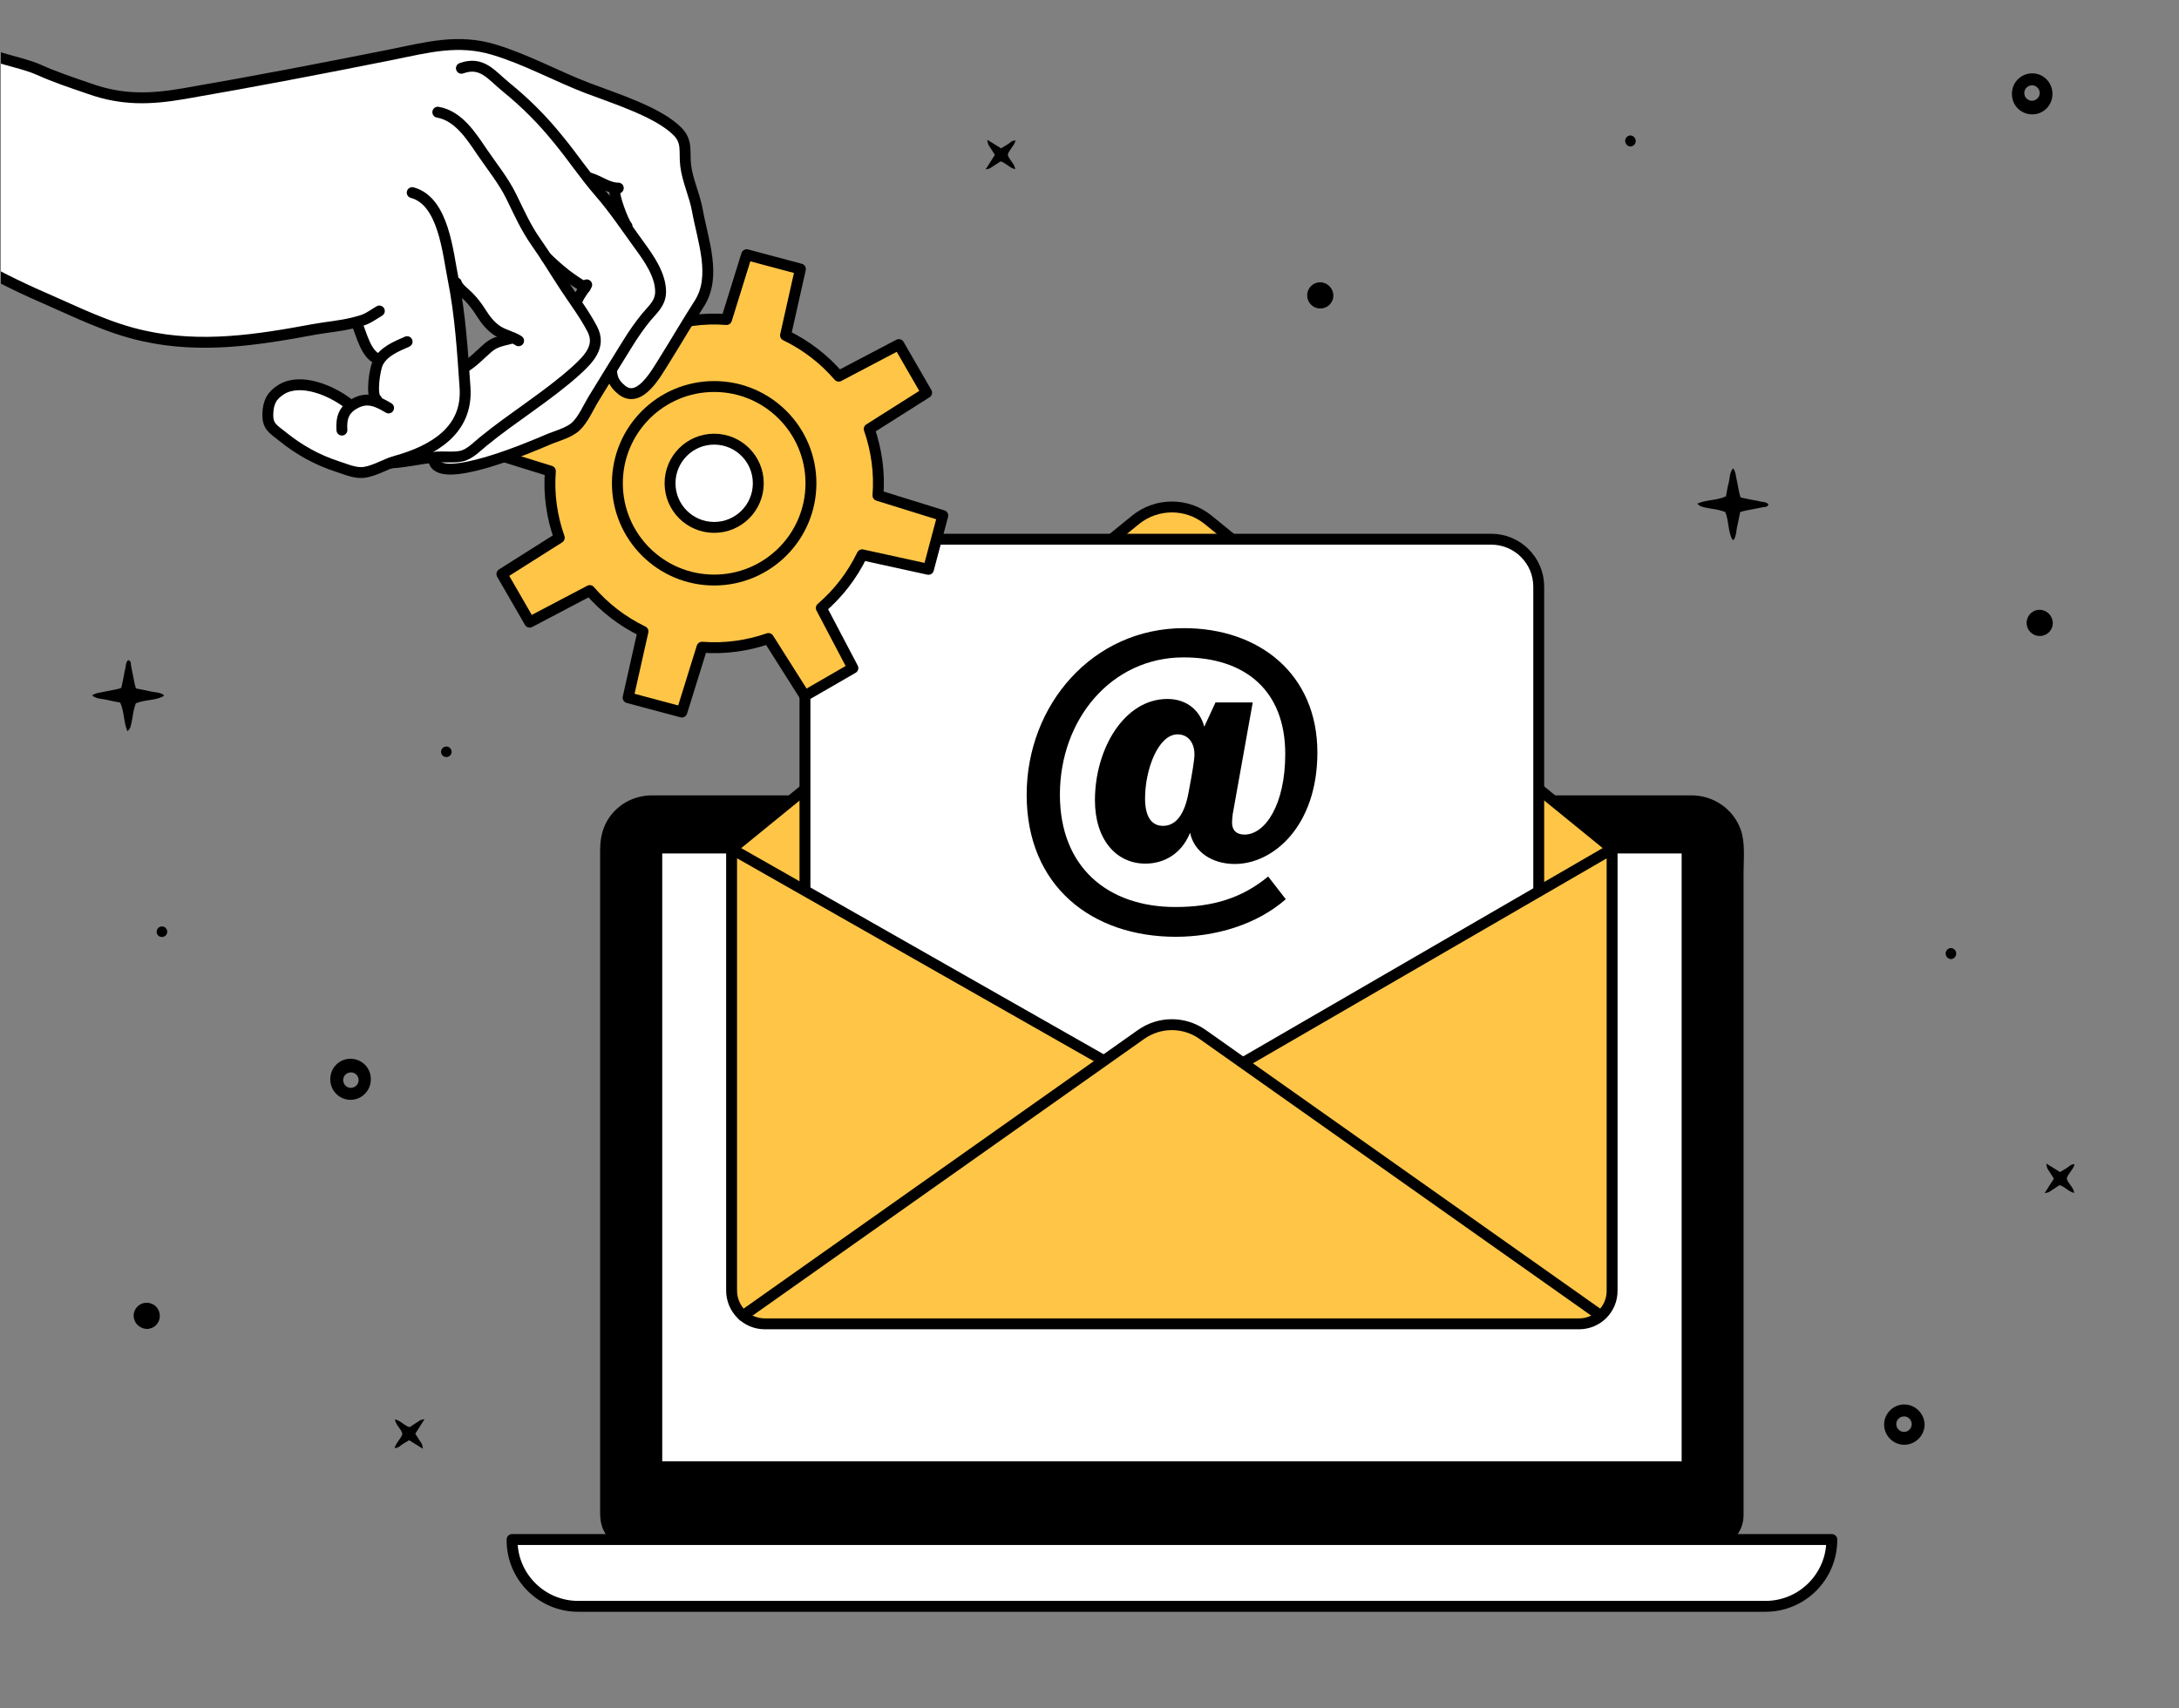 <?xml version="1.0" encoding="utf-8"?>
<!-- Generator: Adobe Illustrator 28.0.0, SVG Export Plug-In . SVG Version: 6.00 Build 0)  -->
<svg version="1.1" xmlns="http://www.w3.org/2000/svg" xmlns:xlink="http://www.w3.org/1999/xlink" x="0px" y="0px"
	 viewBox="0 0 1200 941" style="enable-background:new 0 0 1200 941;" xml:space="preserve">
<rect x="0" y="0" width="1200" height="941" fill="#808080" stroke="none"/>
<style type="text/css">
	.st0{fill:#FFFFFF;stroke:#000000;stroke-width:6;stroke-linecap:round;stroke-linejoin:round;stroke-miterlimit:10;}
	.st1{fill:#FFFFFF;stroke:#000000;stroke-miterlimit:10;}
	.st2{fill:#FFC547;stroke:#000000;stroke-width:6;stroke-linecap:round;stroke-linejoin:round;stroke-miterlimit:10;}
	.st3{fill:none;stroke:#000000;stroke-width:6;stroke-linecap:round;stroke-linejoin:round;stroke-miterlimit:10;}
	.st4{clip-path:url(#SVGID_00000041982702405515571720000003734935006660767931_);}
	.st5{fill:#FFFFFF;}
</style>
<g id="Capa_1">
</g>
<g id="_x32_">
	<g id="Capa_9">
		<g>
			<g>
				<path d="M944.2,848H346.5c-6.7,0-12.2-5.5-12.2-12.2V466.4c0-13.4,10.9-24.3,24.3-24.3h573.5c13.4,0,24.3,10.9,24.3,24.3v369.4
					C956.4,842.5,951,848,944.2,848z"/>
				<g>
					<path d="M944.2,844.2c-3.6,0-7.3,0-10.9,0c-10,0-20,0-30,0c-15.3,0-30.5,0-45.8,0c-19.2,0-38.3,0-57.5,0c-22,0-44,0-66,0
						c-23.5,0-47.1,0-70.6,0c-23.7,0-47.5,0-71.2,0c-22.9,0-45.9,0-68.8,0c-20.8,0-41.6,0-62.4,0c-17.4,0-34.7,0-52.1,0
						c-12.8,0-25.7,0-38.5,0c-7,0-14,0-21,0c-1,0-1.9,0-2.9,0c-6.2-0.2-8.5-5.2-8.5-10.5c0-9.1,0-18.2,0-27.2c0-17.2,0-34.4,0-51.7
						c0-22.1,0-44.2,0-66.4c0-23.7,0-47.4,0-71.1c0-22.3,0-44.6,0-66.9c0-17.5,0-35,0-52.5c0-9.6,0-19.3,0-28.9
						c0-4.4,0.3-8.5,2.5-12.5c3.9-7,11-10.8,18.9-10.8c5.6,0,11.3,0,16.9,0c12,0,23.9,0,35.9,0c16.9,0,33.7,0,50.6,0
						c20.6,0,41.1,0,61.7,0c22.8,0,45.6,0,68.3,0c23.9,0,47.7,0,71.6,0c23.5,0,47,0,70.5,0c21.7,0,43.4,0,65.2,0
						c18.8,0,37.6,0,56.4,0c14.4,0,28.8,0,43.2,0c8.8,0,17.6,0,26.4,0c1.8,0,3.7,0,5.5,0c8.7,0,16.8,4.9,19.9,13.3
						c2.4,6.5,1.3,15,1.3,21.8c0,14.2,0,28.5,0,42.7c0,20.4,0,40.8,0,61.1c0,23.5,0,47,0,70.5c0,23.2,0,46.4,0,69.6
						c0,19.9,0,39.9,0,59.8c0,13.3,0,26.7,0,40C952.7,831.6,954.7,843.9,944.2,844.2c-4.8,0.2-4.8,7.7,0,7.5
						c9.6-0.3,15.9-7.8,16-17.1c0-2.9,0-5.8,0-8.7c0-13,0-26,0-39c0-19.9,0-39.8,0-59.6c0-23.5,0-46.9,0-70.4c0-23.7,0-47.4,0-71.2
						c0-20.7,0-41.4,0-62.1c0-14.4,0-28.7,0-43.1c0-7.5,1-16.5-1.6-23.6c-4.1-11.3-14.7-18.6-26.7-18.8c-1.5,0-3.1,0-4.6,0
						c-8.4,0-16.8,0-25.2,0c-14.2,0-28.4,0-42.6,0c-18.8,0-37.5,0-56.3,0c-21.9,0-43.8,0-65.7,0c-23.7,0-47.3,0-71,0
						c-24.1,0-48.1,0-72.2,0c-23.1,0-46.2,0-69.3,0c-20.8,0-41.5,0-62.3,0c-17,0-34.1,0-51.1,0c-12,0-23.9,0-35.9,0
						c-5.5,0-11,0-16.5,0c-9.3,0-17.9,4.2-23.4,11.8c-3.9,5.4-5.3,11.7-5.3,18.3c0,9.2,0,18.3,0,27.5c0,17.4,0,34.8,0,52.3
						c0,22.3,0,44.5,0,66.8c0,24.1,0,48.2,0,72.3c0,22.3,0,44.5,0,66.8c0,17.4,0,34.8,0,52.3c0,9.2,0,18.3,0,27.5
						c0,6.5,2.2,12.6,8.3,15.9c3.1,1.7,6.3,2,9.7,2c6.6,0,13.1,0,19.7,0c12.6,0,25.2,0,37.8,0c17.3,0,34.7,0,52,0
						c20.8,0,41.7,0,62.5,0c23.1,0,46.1,0,69.2,0c24,0,48.1,0,72.1,0c23.8,0,47.5,0,71.3,0c22.2,0,44.4,0,66.6,0
						c19.4,0,38.8,0,58.2,0c15.3,0,30.6,0,45.8,0c10,0,20.1,0,30.1,0c3.4,0,6.9,0,10.3,0C949,851.7,949,844.2,944.2,844.2z"/>
				</g>
			</g>
			<path class="st0" d="M972.3,884.8H318.4c-20.1,0-36.4-16.3-36.4-36.4V848h726.8v0.4C1008.7,868.5,992.4,884.8,972.3,884.8z"/>
			<rect x="364.2" y="469.6" class="st1" width="562.4" height="335.8"/>
		</g>
	</g>
	<path d="M973.9,277.8c-1.2-1.4-3-1.2-4.6-1.6c-1.8-0.5-3.8-0.7-5.6-1.1l-5.1-1.1c-0.4-1.1-0.7-2.1-0.9-3.2l-2-10.2
		c-0.3-1-0.7-1.9-1.2-2.7c-2.1,2.4-1.8,5.3-2.4,7.7c-0.7,2.4-1.1,5.2-1.6,7.8c-5,2.3-10.7,1.8-15.8,4c1.8,1.7,1.8,1.7,7.7,2.8
		c2.6,0.3,5.2,0.9,7.7,1.8c2.1,5,1.4,10.5,3.9,15.2c0,0.1,0.3,0.1,0.7,0.2c1.6-2.2,1.4-5,2-7.5s1.1-5.2,1.6-7.8
		c1.1-0.4,2.2-0.7,3.3-0.9l9.7-1.9C972.3,279.3,973.4,279.3,973.9,277.8z"/>
	<path d="M193.4,605.8L193.4,605.8c5.9-0.2,10.7-5,10.8-11c0-0.1,0-0.2,0-0.3c0.1-6.2-4.8-11.2-11-11.3c-6.2-0.1-11.2,4.8-11.3,11
		v0.7C182.1,601.1,187.2,606,193.4,605.8z M193.3,590.7c2.3,0,4.2,1.9,4.2,4.3c0,2.3-1.9,4.2-4.3,4.2h-0.4c-2.3-0.3-3.9-2.2-3.8-4.5
		C189.1,592.4,191,590.7,193.3,590.7z"/>
	<path d="M1118.8,40.4L1118.8,40.4c-5.9,0.2-10.7,5-10.8,11c0,0.1,0,0.2,0,0.3c-0.1,6.2,4.8,11.2,11,11.3c6.2,0.1,11.2-4.8,11.3-11
		v-0.7C1130.1,45.1,1125,40.2,1118.8,40.4z M1119,55.5c-2.3,0-4.2-1.9-4.2-4.3c0-2.3,1.9-4.2,4.3-4.2h0.4c2.3,0.3,3.9,2.2,3.8,4.5
		C1123.1,53.8,1121.2,55.5,1119,55.5z"/>
	<path d="M1048.4,773.6c-5.9,0.2-10.7,5-10.8,10.9c-0.1,6,4.7,11.1,10.7,11.3c6.1,0.2,11.3-4.6,11.6-10.7v-0.7
		C1059.6,778.3,1054.5,773.5,1048.4,773.6z M1048.5,788.7c-2.3,0-4.2-1.9-4.2-4.3c0-2.3,1.9-4.2,4.3-4.2h0.4
		c2.3,0.3,3.9,2.2,3.8,4.5C1052.6,787,1050.8,788.8,1048.5,788.7z"/>
	<path d="M228.7,789.7l5.1-8c-0.8,0.1-1.7,0.3-2.4,0.6l-5.8,3.8c-3-0.8-4.9-3.6-8.1-4.3c0.4,3.3,3.4,5,4.1,8
		c-0.7,2.7-3.4,4.6-4.3,7.8c2,0.1,3-1.2,4.2-2l3.8-2.3l7.6,4.7c-0.4-2.5-0.4-2.5-1.7-4.4L228.7,789.7L228.7,789.7z"/>
	<path d="M1131.1,649.2l-5.1,8c0.8-0.1,1.7-0.3,2.4-0.6l5.8-3.8c3,0.8,4.9,3.6,8.1,4.3c-0.4-3.3-3.4-5-4.1-8
		c0.7-2.7,3.4-4.6,4.3-7.8c-2-0.1-3,1.2-4.2,2l-3.8,2.3l-7.6-4.7c0.4,2.5,0.4,2.5,1.7,4.4L1131.1,649.2L1131.1,649.2z"/>
	<path d="M547.9,85.3l-5.1,8c0.8-0.1,1.7-0.3,2.4-0.6l5.8-3.8c3,0.8,4.9,3.6,8.1,4.3c-0.4-3.3-3.4-5-4.1-8c0.7-2.7,3.4-4.6,4.3-7.8
		c-2-0.1-3,1.2-4.2,2l-3.8,2.3l-7.6-4.7c0.4,2.5,0.4,2.5,1.7,4.4L547.9,85.3L547.9,85.3z"/>
	<path d="M70.6,363.6c-1.4,1.2-1.2,3-1.6,4.6c-0.5,1.8-0.7,3.8-1.1,5.6l-1.1,5.1c-1,0.4-2.1,0.7-3.2,0.9l-10.2,2
		c-1,0.3-1.9,0.7-2.7,1.2c2.4,2.1,5.3,1.8,7.7,2.4s5.2,1.1,7.8,1.6c2.3,5,1.8,10.7,4,15.8c1.7-1.8,1.7-1.8,2.8-7.7
		c0.3-2.6,0.9-5.2,1.8-7.7c5-2.1,10.5-1.4,15.2-3.9c0.1,0,0.1-0.3,0.2-0.7c-2.3-1.6-5-1.4-7.5-2c-2.5-0.6-5.2-1.1-7.8-1.6
		c-0.4-1.1-0.7-2.2-0.9-3.3c-0.7-3.2-1.2-6.4-1.9-9.7C72.1,365.2,72.1,364.1,70.6,363.6L70.6,363.6z"/>
	<path d="M1074.4,522.2c-1.7,0.1-3,1.5-2.9,3.2c0.1,1.5,1.3,2.8,2.9,2.9c1.7-0.1,3-1.5,2.9-3.2
		C1077.2,523.5,1076,522.3,1074.4,522.2z"/>
	<path d="M897.9,74.6c-1.7,0.1-3,1.5-2.9,3.2c0.1,1.5,1.3,2.8,2.9,2.9c1.7-0.1,3-1.5,2.9-3.2C900.7,75.9,899.4,74.7,897.9,74.6z"/>
	<path d="M80.7,732c4,0.1,7.3-3.1,7.3-7.1c0.1-4-3.1-7.3-7.1-7.3c-4-0.1-7.3,3.1-7.3,7.1l0,0v0.1C73.7,728.7,76.8,731.8,80.7,732z"
		/>
	<path d="M1123.4,335.9c-4-0.1-7.3,3.1-7.3,7.1c-0.1,4,3.1,7.3,7.1,7.3c4,0.1,7.3-3.1,7.3-7.1l0,0v-0.1
		C1130.4,339.2,1127.3,336,1123.4,335.9L1123.4,335.9z"/>
	<path d="M727.2,155.5c-4-0.1-7.3,3.1-7.3,7.1c-0.1,4,3.1,7.3,7.1,7.3c4,0.1,7.3-3.1,7.3-7.1l0,0v-0.1
		C734.2,158.8,731.1,155.6,727.2,155.5L727.2,155.5z"/>
	<path d="M245.6,417c1.6,0.1,3-1.1,3.1-2.7s-1.1-3-2.7-3.1s-3,1.1-3.1,2.7l0,0C242.8,415.5,244,416.9,245.6,417z"/>
	<path d="M89,516.1c1.6,0.1,3-1.1,3.1-2.7c0.1-1.6-1.1-3-2.7-3.1s-3,1.1-3.1,2.7l0,0C86.1,514.6,87.3,516,89,516.1z"/>
	<g>
		<path class="st2" d="M625.4,286.3L402.9,467.6l40.4,162.7l396.6,21.7l47.9-184.5L665.3,286.3C653.7,276.9,637.1,276.9,625.4,286.3
			z"/>
		<path class="st0" d="M821.2,606.8H469.5c-14.5,0-26.2-11.7-26.2-26.2V323.2c0-14.5,11.7-26.2,26.2-26.2h351.7
			c14.5,0,26.2,11.7,26.2,26.2v257.4C847.4,595.1,835.7,606.8,821.2,606.8z"/>
		<path class="st2" d="M869.6,729.2H421.2c-10.1,0-18.3-8.2-18.3-18.3V467.6l244.7,139.2l240.2-139.2v243.3
			C887.9,721,879.7,729.2,869.6,729.2z"/>
		<path class="st2" d="M880.7,724.1L662.3,569.8c-10.2-7.2-23.7-7.2-33.9,0L409.2,724.7"/>
	</g>
	<g>
		<path d="M707.8,415.3c0-35.1-22.2-53.2-56-53.2c-39.7,0-68.1,34.1-68.1,75.6c0,40.1,26.5,61.9,63.6,61.9
			c20.3,0,36.4-4.7,51.1-16.8l9.7,12.5c-16.2,14.2-39,20.7-60.6,20.7c-46.1,0-82.1-27.8-82.1-78.2c0-49.6,36.4-91.8,86.6-91.8
			c41.6,0,73.5,25.4,73.5,68.5c0,40.3-24.1,61.4-45.5,61.4c-12.3,0-22.4-6.5-24.6-17.2c-5,12.3-15.1,17-24.6,17
			c-16.2,0-27.8-13.4-27.8-34.9c0-28.4,16.2-55.8,39.9-55.8c11,0,18.1,6.7,20.3,15.3l6.2-13.4h20.5l-11,61.4
			c-0.2,1.3-0.4,3.4-0.4,4.7c0,4.7,2.8,6.7,6.9,6.7C696.6,459.7,707.8,443.5,707.8,415.3z M657.8,415.5c0-6-3.2-11-9.3-11
			c-10.6,0-17.9,19.2-17.9,35.3c0,9.5,3.2,15.1,9.9,15.1c7.3,0,11.9-6.7,14-18.1C656.7,425.2,657.8,418.5,657.8,415.5z"/>
	</g>
</g>
<g id="Capa_3">
	<g>
		<path class="st2" d="M511.3,313.6l7.9-29.6l-35.7-11.1c1-12.6-0.8-25.1-4.8-36.6l31.6-20l-15.3-26.5l-33.1,17.4
			c-8-9.3-17.9-17-29.3-22.5l8.2-36.5l-29.6-7.9L400.1,176c-12.7-1-25.1,0.8-36.7,4.9l-20-31.6l-26.5,15.3l17.4,33.1
			c-9.3,8-17,17.9-22.5,29.3l-36.5-8.2l-7.9,29.6l35.7,11.1c-1,12.7,0.8,25.1,4.9,36.7l-31.6,20l15.3,26.5l33.1-17.4
			c8,9.3,17.9,17,29.3,22.5l-8.2,36.5l29.6,7.9l11.1-35.7c12.6,1,25.1-0.8,36.6-4.8l20,31.6l26.5-15.3l-17.4-33.1
			c9.3-8,17-17.9,22.5-29.3L511.3,313.6z"/>
		<circle class="st0" cx="393.3" cy="266.2" r="24.3"/>
		<circle class="st3" cx="393.3" cy="266.2" r="53.3"/>
	</g>
	<g>
		<defs>
			<rect id="SVGID_1_" x="0.5" y="0.1" width="554.3" height="421.8"/>
		</defs>
		<clipPath id="SVGID_00000108274587354852895380000017145459544772617123_">
			<use xlink:href="#SVGID_1_"  style="overflow:visible;"/>
		</clipPath>
		<g style="clip-path:url(#SVGID_00000108274587354852895380000017145459544772617123_);">
			<path class="st5" d="M389.4,140.1c-0.1-6.4-4-14.5-5.4-20.7c-0.3-1.2-1-6.5-1.9-7c-0.6-6.6-2.8-10.6-2.7-17.3
				c0-1.1-0.3-2-0.8-2.7c-0.8-7-3-13.5-6.7-19.5c-1.1-1.7-6-5-7.9-4.7c-8.5-8.1-17.3-10.9-28.3-15.3c-11.8-4.7-23.6-9.4-35.3-14.2
				c-9.3-3.7-19.1-9-29.3-10.5c-0.5-0.4-1.1-0.9-1.6-1.3c-1.9-1.7-4.1-1.6-5.8-0.6c-10.4-2-21.3-1-31.8,0.8
				c-18.3,3.3-36.5,7.6-54.7,11.4c-18.6,3.9-37.2,7.9-55.8,11.8c-18.3,3.9-36,5.2-54.5,2.3c-19.9-3.2-39.1-9.6-58.2-16.1
				c-0.5-3.8-5.4-6.8-8.5-3c-9.4,11.6-12.7,25.8-14.7,40.3c-1.1,8-2,16-3.8,23.8c-1.8,7.7-4.4,15.2-5.7,22.9c-1,6-2.4,13,2.9,17.3
				c5.5,4.5,12.8,7.9,19.1,11.2c2.8,1.4,5.6,2.7,8.5,3.9c-0.3,1.8,0.4,3.8,2.5,4.9c9.4,4.8,18.4,10,28.9,11.5c0.5,0.1,5.6,2.8,6,2.8
				c11.5,6.4,19.6,7.8,32.3,11.3c13.2,3.6,27.3,4.2,41,3.9c19.3-0.4,36.8-1.6,55.3-7.1c0.7-0.1,3.5-1.2,4.3-1
				c6.6,1.4,13.4-3.5,18.8-2.8c0.1,1,0.6,2.1,1.6,3c1.1,1,2.2,2.1,3.1,3.2c-0.2,1.1,0,2.3,0.9,3.5c5.7,8.5,7.8,18.4,6.2,28.1
				c-1.4,0.7-1,2.9-2.6,4.5c-4.4,4.1-10.2,2.4-12.4,5c-4.3-4.4-9.5-7.3-15.4-9.2c-1.4-0.4-2.6-0.2-3.5,0.4c-1.1-0.4-2.2-0.9-3.3-1.3
				c-5.4-2.1-12-3.5-17.3,0c-5,3.3-6.4,9.8-4.7,15.3c1.9,6.1,7.1,9.9,12.3,13c11.2,6.9,22.5,16.5,36.3,16.4c7.7,0,15.1-3.3,22.2-6
				c2.6-0.9,5.1-1.9,7.7-2.8c0.6,0.2,1.2,0.3,2,0.2c3.9-0.4,3.1,0.8,7,0.7c0,0.1,3.7,1.7,3.7,1.8c2.3,11.8,18.5,3.6,25.9,1.5
				c11.3-3.2,22.3-7.3,32.8-12.3c8.9-4.2,16-3,22.5-10.7c3.4-4,7.4-14.3,10-18.6c1.6-2.6,3.6-5,5.8-7.3c0.6,0.7,1.2,1.4,1.9,2
				c1.3,3.2,4.1,7.6,6.8,8.6c2.1,1,4.1-1.2,6.5-2.3c1.4-0.4,2.8-1.1,4.1-2c6.9-4.8,11.1-13.7,15.5-20.5c0.8-1.3,1-2.5,0.6-3.5
				c6.6-8.8,14.2-16.8,15.9-27.8C389,152.3,390.3,147,389.4,140.1z M343.5,119.1c0,0.1,0,0.6,0,1.1c-3.6-1.3-7-4.4-9.3-6.9
				c-1.8-1.9-3.3-4.1-4.7-6.3c-0.7-1.1-2.1-2.9-3.1-4.6c1.9,0.1,3.8,0.4,5.6,0.6c2.6,0.4,5.2,0.8,7.8,1.4c0.1,1,0.4,2,0.7,3
				c0.9,2.5,2.1,4.7,2.5,7.4C343.4,116.2,343.4,117.7,343.5,119.1z M323.7,156.4c-0.3,0.4-0.7,0.7-1,1.1l-3.8,4
				c-1.3,1.4-2.6,2.8-3.9,4.1c-2.8-3.3-5.3-6.9-7.2-10.9c-1.7-3.4-2.4-7.7-3.8-11.3c1.1,0.4,2.2,0.7,3.3,1.1
				c0.4,0.5,0.8,0.9,1.4,1.2c0.8,0.4,1.6,0.9,2.4,1.4c1.5,1.5,3.6,4.2,4.7,5.1c2.3,1.7,4.8,3.1,7.5,4.1
				C323.4,156.3,323.6,156.3,323.7,156.4z M274.4,184.7c-0.2,0.2-0.4,0.3-0.6,0.4c-1.3,0.8-2.6,1.7-3.9,2.5
				c-2.6,1.7-3.1,5.5-5.7,7.2c-1.7,1.1-4.5,0.8-4.2,2.6c-1.1,0.7-2.2,1.4-3.2,2.1c0.3-5.6,0-11.2-0.6-16.8
				c-1.2-10-3.4-19.8-5.2-29.6c0.5,0.3,1,0.7,1.6,1.1c0.1,1,0.6,2.1,1.6,3.1l12,14.3c1.8,2.3,3.7,4.3,5.6,6.4c1.1,1.2,1.5,1.8,2.6,3
				c-0.6,0.7,0.4,0.2,0.2,1C274.3,183,274.2,183.9,274.4,184.7z"/>
			<g>
				<path class="st3" d="M-14.6,25.5c8.7,6.3,25.2,8.2,35.9,12.9c9.3,4.2,18.8,7.3,28.4,10.6c17.6,6.2,32.9,5.8,51.5,2.6
					c38.3-6.6,76.8-14,114.8-21.6c19.7-4,36.4-8.6,56.2-2.6c17.8,5.4,33.9,14.4,51.3,21.1c15,5.7,39,13.2,49.6,23.9
					c5.7,5.8,3.6,11.1,4.5,18.7c1,8.4,5,16.5,6.5,25c2.9,16.2,10.6,36.1,1.1,51c-6.6,10.3-12.7,20.8-19.2,31.2
					c-4.8,7.6-13.8,24.3-23.6,16.5c-3.8-3.1-5.5-6.1-5.6-10.9"/>
				<path class="st3" d="M254.1,37.6c11.4-4.1,16.5,3.8,24.5,10.3C289.8,57,299,66.3,308,77.5c7.7,9.4,14.1,19.1,22.1,28.3
					c7.8,8.9,15,19.7,22,29.3c5.2,7.1,11.8,16.4,11.7,25.8c-0.1,6.1-4.2,9.4-7.9,13.8c-3.6,4.4-7,9.3-10.1,14.3
					c-6.3,10.2-12.6,20.3-18.8,30.5c-2.9,4.7-5.8,11.6-9.9,15.4c-3.9,3.6-10.6,5.2-15.5,7.3c-8.3,3.6-60.6,26-62.7,11.2"/>
				<path class="st3" d="M241.1,61.8c11.4,2,18.4,13.1,24.3,21.8c5.5,8.1,11.9,15.9,16.2,24.7c4.4,9,7.9,17,13.6,25.1
					c5.7,8.1,10.7,16.5,16.1,24.7c5,7.6,10.7,15.1,14.9,23.2c4.9,9.4-1.9,16.4-8.9,22.8c-15.9,14.3-34.6,25.5-51.2,39.1
					c-3.3,2.7-7.4,7-11.8,8c-4,1-10.1,0.2-14.4,0.6c-10.2,0.9-14.4,2.5-24.7,3.2"/>
				<path class="st3" d="M227,106.1c17.4,4.6,19.6,33.2,22.6,47.9c3.9,19.7,5.1,39.2,6.5,59.5c1.6,23.8-17.7,34.8-38.1,40.5
					c-5.7,1.6-11.1,5.1-16.9,6.1c-5.1,0.9-10.2-1.5-15.2-3.1c-11.1-3.6-21.1-9.1-30.1-16.4c-5.5-4.4-8.5-5.6-8.3-12.7
					c0.2-6.2,2.1-10.2,7.8-13.6c10.7-6.1,26.8,0.7,36,7.6"/>
				<path class="st3" d="M-51.5,120.9c6.9,9.7,24.2,17.1,34.4,22.7c13.2,7.2,27,14.3,40.7,20.2c18.4,8,35.8,16.9,55.4,21.2
					c31.8,7.1,62.5,2.3,94.2-3.6c6.7-1.2,13.9-1.8,20.6-3.4c8.3-2,8.1-2.4,15.1-6.7"/>
				<path class="st3" d="M324.6,98c6,1.8,10.1,5.6,15.9,5.6"/>
				<path class="st3" d="M338.7,105.8c-0.8,1.9,4.5,16.5,6.6,18.8"/>
				<path class="st3" d="M188.3,236.9c-0.5-6.9,1.2-11.6,7.6-14.9c7-3.6,12.4-0.6,18.1,2.7"/>
				<path class="st3" d="M224.2,188.2c-5.9,2.6-13.1,5.4-16.2,11.8c-1.6,3.4-3.9,18.1-0.6,20.1"/>
				<path class="st3" d="M196.7,178.6c2.5,5.9,4.8,16.3,11.2,19.1"/>
				<path class="st3" d="M251.3,155.8c0.8,2.8,4.5,5.4,6.6,7.5c2.9,2.9,5.1,5.9,7.3,9.4c2.4,3.8,5.4,7.5,9.2,9.8
					c3.4,2.1,8.1,3.1,11.2,5.2"/>
				<path class="st3" d="M281,186.5c-4.6,1.2-8.3,1.7-12.1,4.9c-4.1,3.5-8,7.8-12.6,10.6"/>
				<path class="st3" d="M300.9,141.8c7.7,7.4,12.8,11.5,21.4,16.6"/>
				<path class="st3" d="M323.1,156.9c-1.6,2.9-3.9,5.2-5.2,8.6"/>
			</g>
		</g>
	</g>
</g>
</svg>
